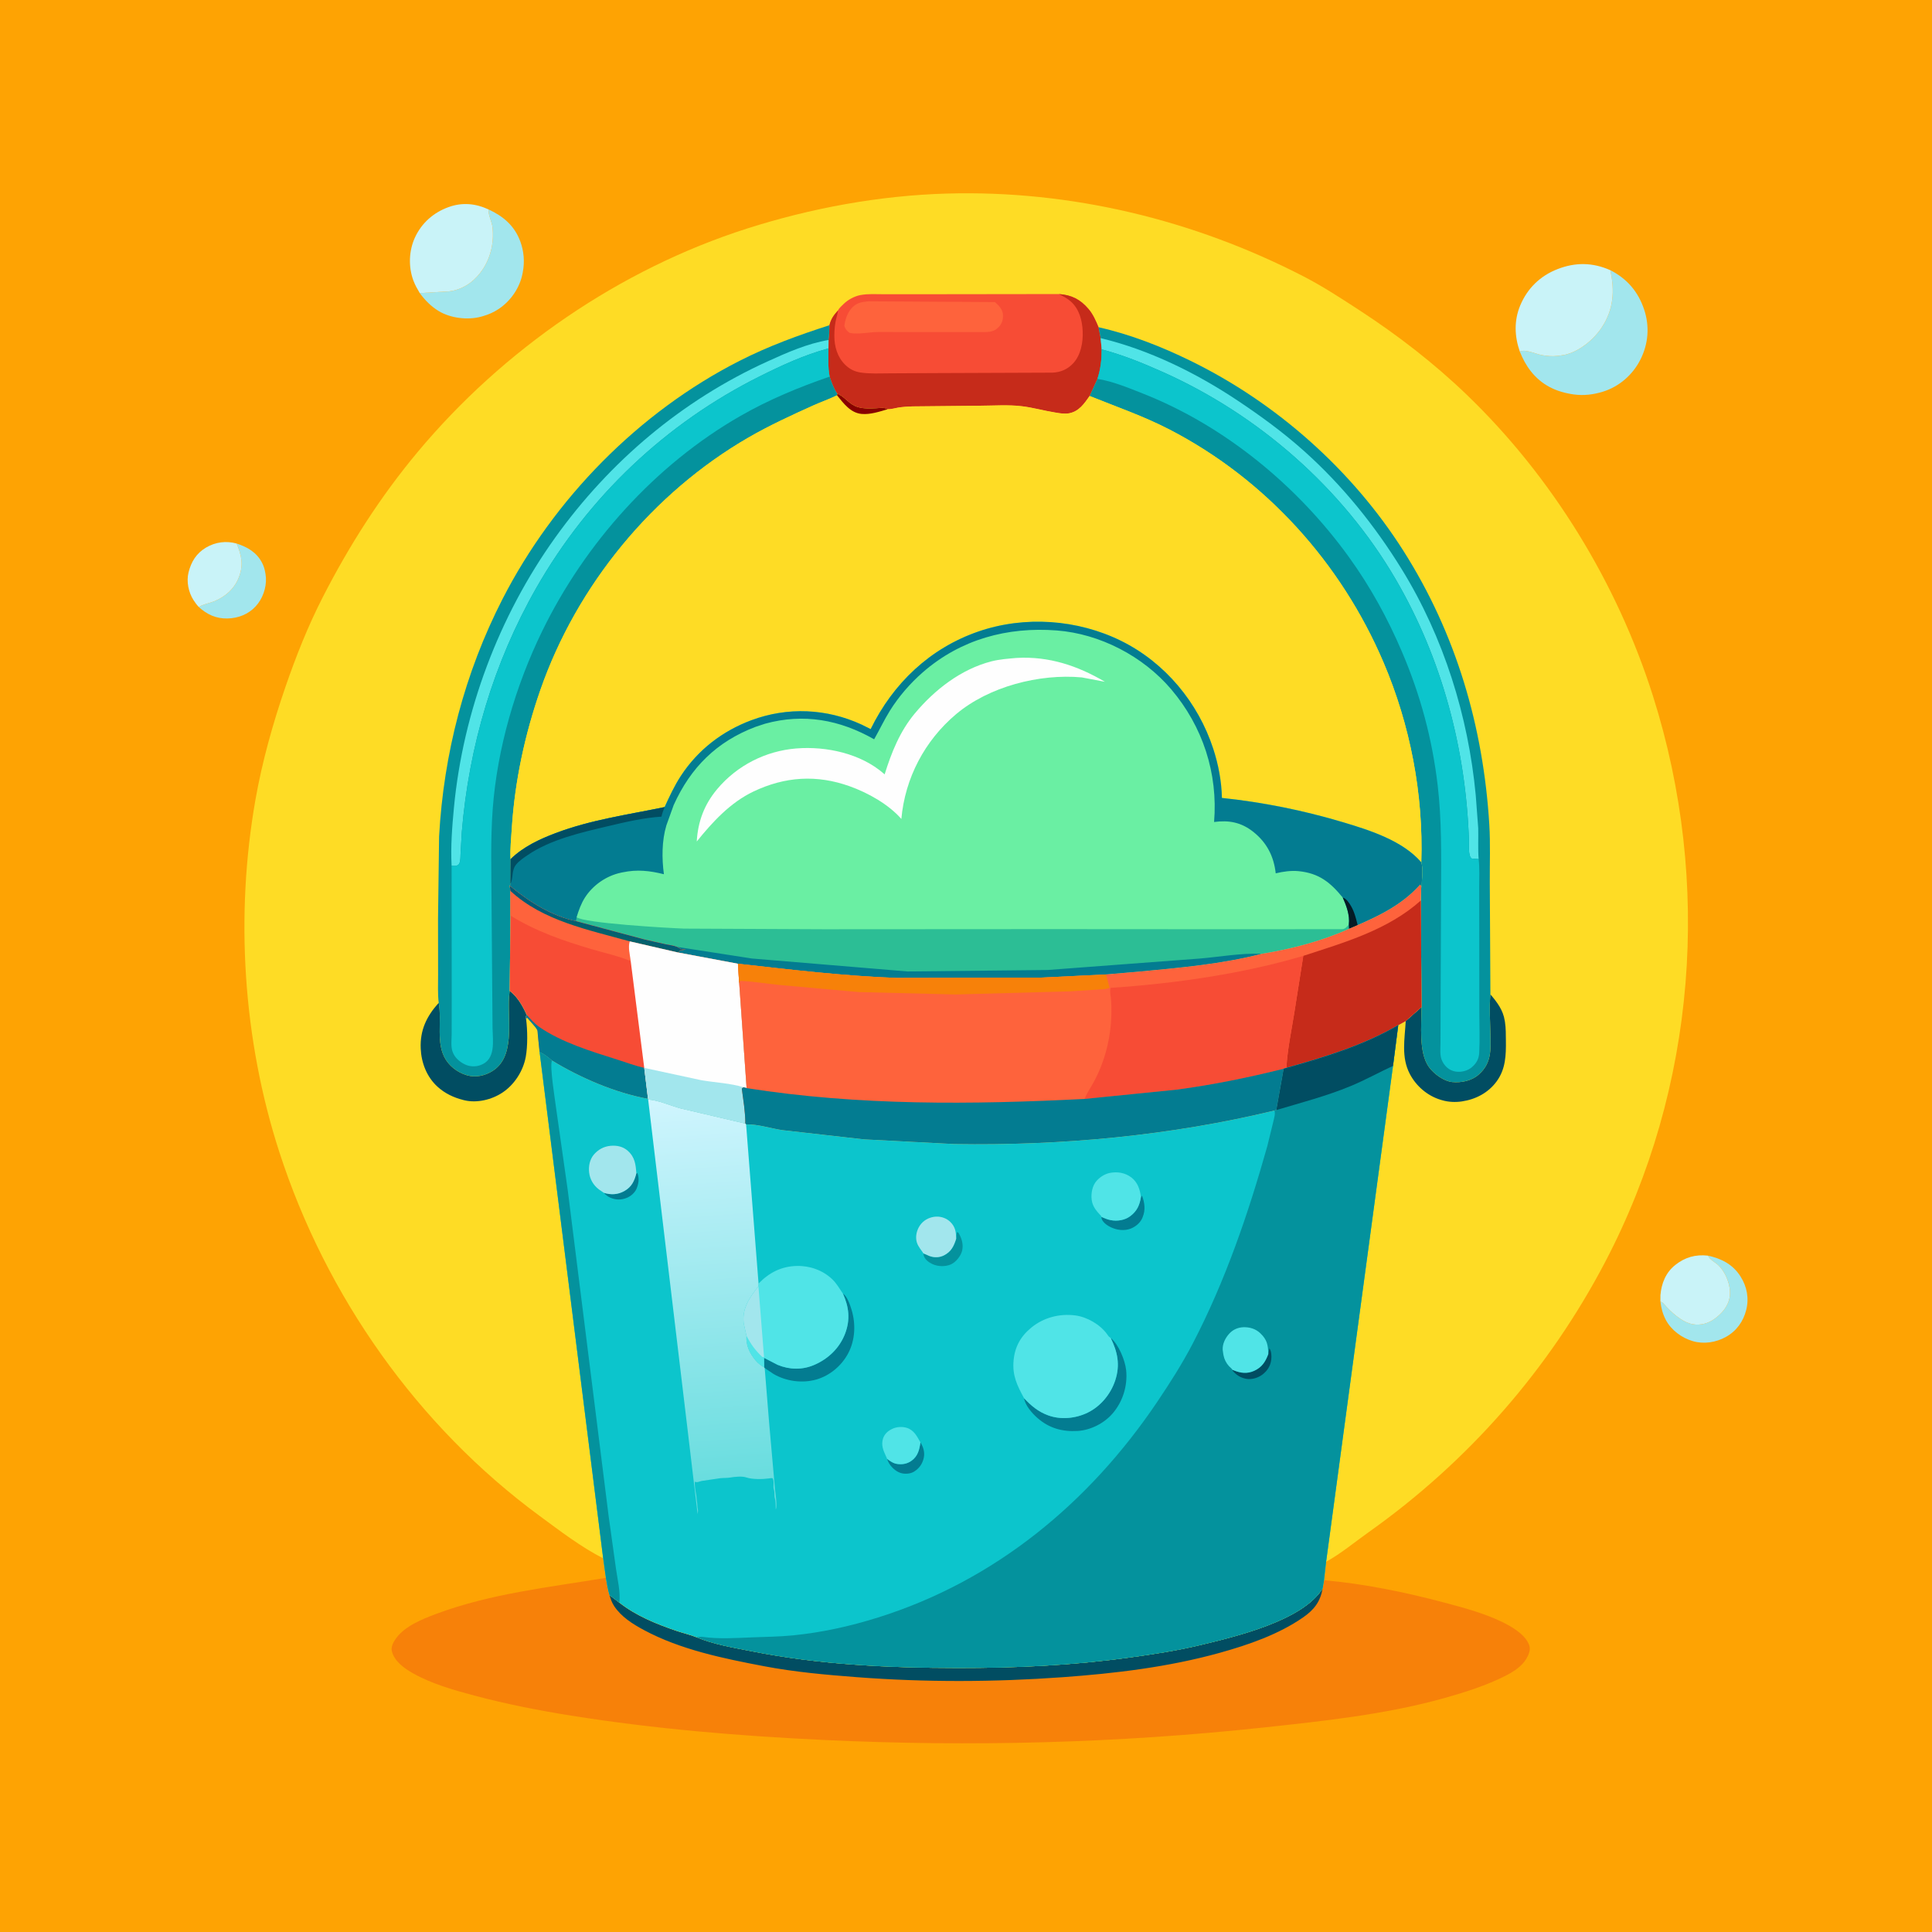 <svg version="1.1" xmlns="http://www.w3.org/2000/svg" style="display: block;" viewBox="0 0 2048 2048" width="1024" height="1024">
<defs>
	<linearGradient id="Gradient1" gradientUnits="userSpaceOnUse" x1="662.99" y1="994.818" x2="664.347" y2="989.687">
		<stop class="stop0" offset="0" stop-opacity="1" stop-color="rgb(5,98,107)"/>
		<stop class="stop1" offset="1" stop-opacity="1" stop-color="rgb(0,92,119)"/>
	</linearGradient>
	<linearGradient id="Gradient2" gradientUnits="userSpaceOnUse" x1="770.265" y1="1602.64" x2="739.229" y2="1161.4">
		<stop class="stop0" offset="0" stop-opacity="1" stop-color="rgb(96,219,220)"/>
		<stop class="stop1" offset="1" stop-opacity="1" stop-color="rgb(208,245,254)"/>
	</linearGradient>
</defs>
<path transform="translate(0,0)" fill="rgb(254,163,3)" d="M -0 -0 L 2048 0 L 2048 2048 L -0 2048 L -0 -0 z"/>
<path transform="translate(0,0)" fill="rgb(162,230,237)" d="M 250.897 576.189 C 262.357 579.934 272.06 585.485 277.818 596.614 C 279.596 600.05 280.522 603.224 281.183 607 L 281.448 608.428 C 283.299 619.032 279.98 631.127 273.561 639.695 C 266.73 648.812 256.765 654.035 245.54 655.306 C 233.309 656.691 222.916 653.529 213.336 645.696 L 210.765 643.458 C 215.453 640.353 221.915 639.514 227.149 637.35 C 238.821 632.525 248.218 624.416 252.999 612.5 C 258.373 599.106 256.19 589.068 250.897 576.189 z"/>
<path transform="translate(0,0)" fill="rgb(162,230,237)" d="M 1810.51 1331.03 C 1824.92 1334.16 1836.92 1340.31 1845.05 1353.14 C 1851.86 1363.89 1854.2 1376.21 1851.07 1388.58 C 1847.97 1400.81 1840.76 1410.93 1829.67 1417.12 C 1819.02 1423.07 1806.21 1425.1 1794.39 1421.65 C 1782.68 1418.24 1771.45 1409.92 1765.76 1399 C 1762.49 1392.71 1760.87 1386.51 1760.1 1379.51 C 1761.56 1380.31 1762.69 1380.9 1763.79 1382.18 C 1771.15 1390.69 1782.94 1401.75 1794.5 1403.74 C 1802.6 1405.14 1810.61 1402.94 1817.25 1398.19 C 1825.33 1392.43 1832.23 1384.52 1833.61 1374.33 C 1835.15 1362.95 1829.29 1348.01 1820.71 1340.5 C 1817.68 1337.84 1813.86 1336.09 1811.55 1332.68 L 1810.51 1331.03 z"/>
<path transform="translate(0,0)" fill="rgb(201,243,248)" d="M 210.765 643.458 C 208.606 641.233 206.728 638.648 205.057 636.036 C 199.802 627.824 197.483 616.379 199.847 606.812 C 202.631 595.552 208.137 586.527 218.312 580.5 C 228.349 574.555 239.737 573.061 250.897 576.189 C 256.19 589.068 258.373 599.106 252.999 612.5 C 248.218 624.416 238.821 632.525 227.149 637.35 C 221.915 639.514 215.453 640.353 210.765 643.458 z"/>
<path transform="translate(0,0)" fill="rgb(201,243,248)" d="M 1760.1 1379.51 L 1760.12 1372.95 C 1761.2 1360.41 1765.76 1348.95 1775.85 1340.93 C 1786.2 1332.71 1797.4 1329.57 1810.51 1331.03 L 1811.55 1332.68 C 1813.86 1336.09 1817.68 1337.84 1820.71 1340.5 C 1829.29 1348.01 1835.15 1362.95 1833.61 1374.33 C 1832.23 1384.52 1825.33 1392.43 1817.25 1398.19 C 1810.61 1402.94 1802.6 1405.14 1794.5 1403.74 C 1782.94 1401.75 1771.15 1390.69 1763.79 1382.18 C 1762.69 1380.9 1761.56 1380.31 1760.1 1379.51 z"/>
<path transform="translate(0,0)" fill="rgb(162,230,237)" d="M 518.043 222.079 C 533.691 229.363 545.388 239.329 551.517 255.875 C 555.365 266.262 556.308 277.619 554.173 288.5 L 553.889 290.047 C 550.991 305.056 541.398 319.002 528.705 327.463 C 523.48 330.946 518.044 333.385 512 335.104 L 510.273 335.611 C 496.024 339.544 477.577 337.387 464.931 329.671 C 456.928 324.788 450.474 318.199 444.95 310.677 L 476 308.854 C 489.424 307.194 500.425 300.203 508.689 289.732 C 519.737 275.734 524.071 258.036 522.032 240.5 C 521.398 235.047 517.069 226.772 518.043 222.079 z"/>
<path transform="translate(0,0)" fill="rgb(201,243,248)" d="M 444.95 310.677 C 442.405 306.387 439.955 302.111 438.208 297.421 C 432.819 282.946 433.37 265.844 439.856 251.781 C 446.985 236.322 459.554 225.291 475.5 219.532 C 490.068 214.27 504.182 215.64 518.043 222.079 C 517.069 226.772 521.398 235.047 522.032 240.5 C 524.071 258.036 519.737 275.734 508.689 289.732 C 500.425 300.203 489.424 307.194 476 308.854 L 444.95 310.677 z"/>
<path transform="translate(0,0)" fill="rgb(162,230,237)" d="M 1707.01 286.413 C 1724.74 295.424 1736.58 309.208 1742.88 328.186 C 1748.77 345.914 1747.37 364.28 1739.03 380.942 C 1730.91 397.174 1716.64 409.726 1699.22 415.173 C 1689.27 418.283 1678.86 419.568 1668.5 418.149 C 1649.77 415.581 1634.3 408.352 1622.48 393.192 C 1617.66 387.009 1614 380.033 1611.1 372.77 C 1616.59 369.7 1628 375.266 1634.5 376.446 C 1640.04 377.452 1645.55 377.93 1651.15 377.26 L 1653 377.015 L 1658.22 376.232 C 1673.93 372.859 1689.5 360.085 1698.17 346.789 C 1710.58 327.758 1711.76 308.146 1707.01 286.413 z"/>
<path transform="translate(0,0)" fill="rgb(201,243,248)" d="M 1611.1 372.77 C 1605.4 356.564 1604.81 339.657 1611.57 323.622 C 1619.17 305.572 1632.67 292.464 1650.89 285.332 C 1669.96 277.869 1688.28 278.104 1707.01 286.413 C 1711.76 308.146 1710.58 327.758 1698.17 346.789 C 1689.5 360.085 1673.93 372.859 1658.22 376.232 L 1653 377.015 L 1651.15 377.26 C 1645.55 377.93 1640.04 377.452 1634.5 376.446 C 1628 375.266 1616.59 369.7 1611.1 372.77 z"/>
<path transform="translate(0,0)" fill="rgb(247,129,9)" d="M 1403.55 1675.11 C 1446.36 1678.87 1489.89 1687.87 1531.38 1698.9 C 1551.59 1704.27 1573.14 1710.05 1592.02 1719.19 C 1602.3 1724.17 1617.85 1733.02 1621.26 1744.77 C 1622.59 1749.36 1620.25 1754.59 1617.91 1758.49 C 1612.83 1766.95 1603.4 1772.66 1594.76 1776.98 C 1574.9 1786.89 1552.92 1793.88 1531.6 1799.88 C 1469.83 1817.29 1403.51 1824.32 1339.84 1831.18 C 1184.82 1847.87 1029.71 1851.78 874.021 1844.47 C 783.936 1840.25 694.36 1832.83 605.25 1818.6 C 570.774 1813.1 536.659 1806.37 502.901 1797.4 C 481.068 1791.59 457.587 1784.93 437.819 1773.77 C 428.582 1768.56 417.845 1760.99 415.313 1750 C 414.246 1745.37 417.39 1740.03 420.013 1736.45 C 429.524 1723.48 448.086 1716.15 462.795 1710.66 C 520.458 1689.16 581.967 1682.65 642.244 1672.56 C 643.219 1678.75 644.221 1684.87 646.066 1690.88 L 656.496 1698.81 C 674.336 1712.79 695.188 1721.29 716.486 1728.57 C 723.701 1731.04 731.409 1732.81 738.464 1735.59 C 756.633 1743.25 778.193 1746.7 797.494 1750.53 C 868.813 1764.7 942.826 1768.05 1015.41 1768.12 C 1076.81 1768.18 1136.48 1765.44 1197.31 1757.06 C 1222.6 1753.57 1247.99 1749.74 1272.82 1743.74 C 1309.64 1734.84 1381.11 1718.05 1402.1 1683.71 L 1403.55 1675.11 z"/>
<path transform="translate(0,0)" fill="rgb(1,77,98)" d="M 738.464 1735.59 C 756.633 1743.25 778.193 1746.7 797.494 1750.53 C 868.813 1764.7 942.826 1768.05 1015.41 1768.12 C 1076.81 1768.18 1136.48 1765.44 1197.31 1757.06 C 1222.6 1753.57 1247.99 1749.74 1272.82 1743.74 C 1309.64 1734.84 1381.11 1718.05 1402.1 1683.71 C 1399.56 1697.93 1393.02 1706.43 1381.35 1714.51 C 1355.28 1732.58 1323.48 1743.56 1293.14 1752.01 C 1238.78 1767.13 1182.41 1773.87 1126.25 1777.92 C 1053.83 1783.14 981.166 1783.38 908.747 1777.9 C 875.914 1775.41 842.18 1772.41 809.823 1766.23 C 766.803 1758.02 721.411 1748.77 682.521 1727.88 C 670.668 1721.51 658.584 1713.93 651.024 1702.5 C 648.633 1698.88 647.311 1694.99 646.066 1690.88 L 656.496 1698.81 C 674.336 1712.79 695.188 1721.29 716.486 1728.57 C 723.701 1731.04 731.409 1732.81 738.464 1735.59 z"/>
<path transform="translate(0,0)" fill="rgb(254,220,37)" d="M 639.392 1651.91 C 615.728 1639.81 593.566 1622.78 572.195 1607.06 C 442.564 1511.73 345.574 1373.98 296.068 1221.1 C 257.545 1102.14 249.101 970.355 270.887 847.182 C 277.996 806.988 289.274 766.839 302.535 728.304 C 313.717 695.811 326.402 663.795 342.067 633.177 C 370.171 578.245 403.099 526.631 442.678 479.21 C 533.326 370.603 656.768 285.493 791.69 242.337 C 859.687 220.587 932.342 207.225 1003.79 205.182 C 1135.09 201.429 1265.86 233.032 1382.35 293.284 C 1402.59 303.752 1422.04 316.499 1441.13 328.935 C 1481.58 355.294 1519.99 384.944 1554.8 418.433 C 1645.43 505.598 1714.29 618.125 1752.23 737.839 C 1814.91 935.62 1798.22 1152.89 1701.84 1337.18 C 1641.99 1451.63 1556.28 1549.38 1451 1624.05 C 1436.12 1634.6 1421.7 1646.71 1405.73 1655.56 L 1403.55 1675.11 L 1402.1 1683.71 C 1381.11 1718.05 1309.64 1734.84 1272.82 1743.74 C 1247.99 1749.74 1222.6 1753.57 1197.31 1757.06 C 1136.48 1765.44 1076.81 1768.18 1015.41 1768.12 C 942.826 1768.05 868.813 1764.7 797.494 1750.53 C 778.193 1746.7 756.633 1743.25 738.464 1735.59 C 731.409 1732.81 723.701 1731.04 716.486 1728.57 C 695.188 1721.29 674.336 1712.79 656.496 1698.81 L 646.066 1690.88 C 644.221 1684.87 643.219 1678.75 642.244 1672.56 L 639.392 1651.91 z"/>
<path transform="translate(0,0)" fill="rgb(1,77,98)" d="M 1579.9 1054.08 C 1587.03 1062.43 1593.4 1070.84 1595.09 1082 L 1595.35 1083.55 C 1596.33 1089.96 1596.24 1096.59 1596.31 1103.07 C 1596.49 1118.74 1596.07 1133.28 1586.42 1146.42 C 1577.52 1158.52 1564.19 1165.42 1549.51 1167.57 C 1542.77 1168.56 1535.46 1168.25 1528.92 1166.33 L 1527.17 1165.83 C 1513.17 1161.62 1501.22 1151.34 1494.47 1138.45 C 1485.16 1120.68 1489.07 1101.4 1490.14 1082.28 L 1506.86 1067.48 C 1506.99 1086.34 1503.47 1116.04 1515.01 1131.5 C 1520.29 1138.59 1530.5 1146.13 1539.5 1147.02 C 1549.03 1147.96 1559.94 1145.69 1567.31 1139.26 C 1581.72 1126.69 1580.18 1112.1 1579.85 1094.79 C 1579.6 1081.86 1578.68 1068.75 1579.74 1055.85 L 1579.9 1054.08 z"/>
<path transform="translate(0,0)" fill="rgb(1,77,98)" d="M 540.301 1050.29 C 548.636 1056.83 554.118 1066.28 558.364 1075.86 C 557.32 1078 556.88 1077.76 557.681 1080.16 C 559.213 1091.81 559.443 1108.8 557.322 1120.35 C 554.581 1135.27 545.289 1149.79 532.591 1158.2 C 521.257 1165.72 505.757 1169.51 492.346 1166.36 L 491 1166.01 C 480.888 1163.48 471.485 1159.01 463.753 1151.94 C 452.407 1141.56 446.651 1126.78 445.983 1111.58 C 445.121 1091.97 452.181 1077.35 465.061 1063.03 C 468.64 1082.22 461.596 1106.38 472.819 1123.71 C 478.341 1132.24 488.386 1138.9 498.42 1140.61 C 507.661 1142.18 517.883 1138.93 525.119 1133.15 C 547.074 1115.6 536.75 1076.47 540.096 1051.73 L 540.301 1050.29 z"/>
<path transform="translate(0,0)" fill="rgb(247,76,53)" d="M 888.395 328.993 C 889.168 326.891 892.476 323.985 894.134 322.345 C 898.793 317.737 905.702 313.976 912.155 312.767 C 920.251 311.249 929.051 311.912 937.287 311.904 L 979.464 311.9 L 1122.59 311.716 C 1136.05 312.741 1145.19 317.351 1153.96 327.663 C 1158.6 333.125 1161.74 340.258 1164.45 346.856 L 1166.73 358.441 L 1167.82 370.328 C 1167.81 381.339 1166.74 391.069 1163.32 401.592 L 1155.02 419.76 C 1149.34 427.803 1143.87 436.011 1133.5 438.047 C 1128.35 439.058 1123.5 438.061 1118.41 437.245 C 1106.64 435.36 1095.35 432.096 1083.48 430.633 C 1068.97 428.843 1053.3 430.005 1038.67 430.075 L 967.339 430.784 C 962.184 430.979 957.047 431.236 951.951 432.093 C 948.815 432.62 944.057 433.98 940.963 433.789 C 936.576 431.519 933.369 432.568 928.673 432.78 C 922.239 433.07 915.634 433.378 909.387 431.533 C 900.292 428.847 896.489 421.595 888.817 417.919 L 887.71 417.509 C 883.794 412.009 881.665 405.544 879.464 399.228 C 877.484 389.618 878.225 379.102 878.199 369.31 L 878.3 360.398 C 879.18 355.498 878.989 349.759 879.25 344.75 C 880.893 338.021 883.882 334.037 888.395 328.993 z"/>
<path transform="translate(0,0)" fill="rgb(254,99,60)" d="M 920.586 319.396 L 1054.71 320.218 C 1058.46 323.508 1062.76 327.9 1063.15 333.115 C 1063.54 338.347 1062.4 342.916 1058.63 346.727 C 1052.41 353.04 1046.37 351.822 1038.25 351.992 L 930.79 351.948 C 921.493 352 909.291 354.807 900.5 352.842 C 897.665 350.45 896.145 349.101 895.066 345.5 C 895.791 339.163 897.968 332.521 902.058 327.5 C 907.317 321.044 912.845 320.143 920.586 319.396 z"/>
<path transform="translate(0,0)" fill="rgb(198,43,26)" d="M 1122.59 311.716 C 1136.05 312.741 1145.19 317.351 1153.96 327.663 C 1158.6 333.125 1161.74 340.258 1164.45 346.856 L 1166.73 358.441 L 1167.82 370.328 C 1167.81 381.339 1166.74 391.069 1163.32 401.592 L 1155.02 419.76 C 1149.34 427.803 1143.87 436.011 1133.5 438.047 C 1128.35 439.058 1123.5 438.061 1118.41 437.245 C 1106.64 435.36 1095.35 432.096 1083.48 430.633 C 1068.97 428.843 1053.3 430.005 1038.67 430.075 L 967.339 430.784 C 962.184 430.979 957.047 431.236 951.951 432.093 C 948.815 432.62 944.057 433.98 940.963 433.789 C 936.576 431.519 933.369 432.568 928.673 432.78 C 922.239 433.07 915.634 433.378 909.387 431.533 C 900.292 428.847 896.489 421.595 888.817 417.919 L 887.71 417.509 C 883.794 412.009 881.665 405.544 879.464 399.228 C 877.484 389.618 878.225 379.102 878.199 369.31 L 878.3 360.398 C 879.18 355.498 878.989 349.759 879.25 344.75 C 880.893 338.021 883.882 334.037 888.395 328.993 C 888.066 331.603 887.36 334.211 886.692 336.753 C 885.076 342.902 884.422 349.59 884.434 355.947 C 884.456 367.463 887.627 378.549 896.005 386.748 C 900.655 391.299 905.811 393.883 912.256 394.875 C 922.231 396.409 933.201 395.771 943.295 395.737 L 991.112 395.493 L 1115.5 395.013 C 1124.26 394.724 1131.87 391.441 1137.79 384.943 C 1145.75 376.195 1148.15 362.957 1147.71 351.472 C 1147.25 339.572 1144.07 327.504 1134.85 319.348 C 1131.29 316.207 1126.72 314 1122.59 311.716 z"/>
<path transform="translate(0,0)" fill="rgb(4,146,157)" d="M 1164.45 346.856 C 1198.22 354.447 1231.04 367.314 1262.1 382.506 C 1353.21 427.079 1433.19 498.149 1487.63 583.811 C 1543.52 671.768 1572.36 770.161 1578.72 873.848 C 1579.97 894.266 1579.13 915.254 1579.24 935.749 L 1579.9 1054.08 L 1579.74 1055.85 C 1578.68 1068.75 1579.6 1081.86 1579.85 1094.79 C 1580.18 1112.1 1581.72 1126.69 1567.31 1139.26 C 1559.94 1145.69 1549.03 1147.96 1539.5 1147.02 C 1530.5 1146.13 1520.29 1138.59 1515.01 1131.5 C 1503.47 1116.04 1506.99 1086.34 1506.86 1067.48 L 1506.12 954.581 L 1506.58 939.774 L 1506.99 939.63 C 1507.16 932.42 1508.77 920.818 1506.63 914.082 C 1509 841.713 1494.89 768.486 1466.51 701.992 C 1421.55 596.649 1341.68 508.099 1239.81 455.371 C 1212.34 441.154 1183.61 431.274 1155.02 419.76 L 1163.32 401.592 C 1166.74 391.069 1167.81 381.339 1167.82 370.328 L 1166.73 358.441 L 1164.45 346.856 z"/>
<path transform="translate(0,0)" fill="rgb(80,228,231)" d="M 1166.73 358.441 C 1218 370.718 1267.96 395.339 1311.68 424.458 C 1336.5 440.995 1360.25 458.331 1382.51 478.246 C 1423.11 514.558 1457.45 557.219 1485.98 603.531 C 1530.3 675.466 1556.46 759.014 1564.34 842.924 L 1566.97 877.836 C 1567.24 888.655 1566.57 899.889 1567.41 910.638 L 1560 910.045 C 1556.13 907.093 1557.32 895.785 1557.16 890.81 C 1553.91 793.778 1528.4 697.844 1479.34 613.815 C 1423.04 517.369 1334.04 439.586 1232.28 394.201 C 1211.22 384.808 1190.17 376.264 1167.82 370.328 L 1166.73 358.441 z"/>
<path transform="translate(0,0)" fill="rgb(12,197,204)" d="M 1167.82 370.328 C 1190.17 376.264 1211.22 384.808 1232.28 394.201 C 1334.04 439.586 1423.04 517.369 1479.34 613.815 C 1528.4 697.844 1553.91 793.778 1557.16 890.81 C 1557.32 895.785 1556.13 907.093 1560 910.045 L 1567.41 910.638 C 1568.59 920.399 1567.97 930.831 1568 940.674 L 1568.1 995.534 L 1568.15 1073.21 C 1568.17 1087.37 1568.8 1101.87 1568.04 1116 C 1567.7 1122.45 1565.01 1127.25 1560.11 1131.39 C 1555.63 1135.18 1549.04 1136.76 1543.25 1135.95 C 1536.03 1134.94 1530.49 1129.59 1528.04 1122.92 C 1526.19 1117.86 1526.98 1110.87 1526.98 1105.53 L 1527.09 1069.63 L 1527.61 942.42 C 1527.73 905.949 1528.29 869.281 1524.06 833 C 1518.28 783.344 1505.77 736.939 1486.16 691 C 1470.95 655.367 1452.62 621.986 1429.94 590.539 C 1375.61 515.206 1298.38 451.447 1211.62 417.223 C 1196.17 411.13 1179.75 404.259 1163.32 401.592 C 1166.74 391.069 1167.81 381.339 1167.82 370.328 z"/>
<path transform="translate(0,0)" fill="rgb(4,146,157)" d="M 879.25 344.75 C 878.989 349.759 879.18 355.498 878.3 360.398 L 878.199 369.31 C 878.225 379.102 877.484 389.618 879.464 399.228 C 881.665 405.544 883.794 412.009 887.71 417.509 L 887.266 419.037 L 886.345 419.494 C 878.442 423.35 870.086 426.199 862.066 429.812 C 838.96 440.219 815.434 451.05 793.503 463.735 C 691.734 522.598 611.557 620.319 572.891 731.168 C 556.427 778.366 545.754 827.839 542.551 877.763 C 541.848 888.707 540.663 899.816 541.194 910.774 L 541.006 937.183 L 540.321 938.957 L 541.12 944.432 L 541.145 970.548 L 540.301 1050.29 L 540.096 1051.73 C 536.75 1076.47 547.074 1115.6 525.119 1133.15 C 517.883 1138.93 507.661 1142.18 498.42 1140.61 C 488.386 1138.9 478.341 1132.24 472.819 1123.71 C 461.596 1106.38 468.64 1082.22 465.061 1063.03 C 463.851 1053.4 464.471 1042.95 464.402 1033.22 L 464.334 973.605 L 465.452 886.578 C 470.319 798.877 492.539 713.395 532.621 635.132 C 587.151 528.656 677.015 436.915 783.802 382.577 C 814.719 366.844 846.344 355.334 879.25 344.75 z"/>
<path transform="translate(0,0)" fill="rgb(80,228,231)" d="M 478.717 917.701 C 477.645 897.287 479.255 876.574 481.179 856.255 C 490.84 754.249 528.862 653.227 588.489 569.938 C 646.297 489.188 722.969 424.354 813.405 383.224 C 834.13 373.798 855.73 364.206 878.3 360.398 L 878.199 369.31 C 852.332 376.349 829.264 387.016 805.362 398.945 C 705.686 448.689 623.627 526.53 568.415 623.349 C 523.127 702.766 497.093 790.982 489.534 881.969 L 488.233 904.489 C 488.056 907.845 488.315 912.308 486.863 915.37 C 486.244 916.674 484.848 917.387 483.5 917.76 C 482.192 918.122 480.09 917.795 478.717 917.701 z"/>
<path transform="translate(0,0)" fill="rgb(12,197,204)" d="M 478.717 917.701 C 480.09 917.795 482.192 918.122 483.5 917.76 C 484.848 917.387 486.244 916.674 486.863 915.37 C 488.315 912.308 488.056 907.845 488.233 904.489 L 489.534 881.969 C 497.093 790.982 523.127 702.766 568.415 623.349 C 623.627 526.53 705.686 448.689 805.362 398.945 C 829.264 387.016 852.332 376.349 878.199 369.31 C 878.225 379.102 877.484 389.618 879.464 399.228 C 846.726 410.497 815.1 423.605 785 440.842 C 694.569 492.625 620.077 575.878 574.643 669.215 C 546.473 727.085 527.107 793.166 522.298 857.517 C 519.844 890.349 520.963 924.163 521.058 957.074 L 522.113 1089.54 C 522.35 1103.62 525.957 1123.35 509 1129.19 C 503.632 1131.04 497.723 1130.71 492.622 1128.22 C 487.019 1125.48 481.886 1121 479.819 1115 L 479.478 1114.04 C 477.854 1108.99 478.758 1101.48 478.778 1096.14 L 478.843 1058.76 L 478.717 917.701 z"/>
<path transform="translate(0,0)" fill="rgb(254,220,37)" d="M 887.71 417.509 L 888.817 417.919 C 896.489 421.595 900.292 428.847 909.387 431.533 C 915.634 433.378 922.239 433.07 928.673 432.78 C 933.369 432.568 936.576 431.519 940.963 433.789 C 944.057 433.98 948.815 432.62 951.951 432.093 C 957.047 431.236 962.184 430.979 967.339 430.784 L 1038.67 430.075 C 1053.3 430.005 1068.97 428.843 1083.48 430.633 C 1095.35 432.096 1106.64 435.36 1118.41 437.245 C 1123.5 438.061 1128.35 439.058 1133.5 438.047 C 1143.87 436.011 1149.34 427.803 1155.02 419.76 C 1183.61 431.274 1212.34 441.154 1239.81 455.371 C 1341.68 508.099 1421.55 596.649 1466.51 701.992 C 1494.89 768.486 1509 841.713 1506.63 914.082 C 1486.87 891.069 1451.9 880.03 1423.78 871.62 C 1381.87 859.083 1338.77 850.406 1295.28 845.825 C 1294.87 827.974 1291.61 810.612 1286.07 793.658 C 1270.1 744.75 1235.08 702.499 1188.76 679.5 C 1142.38 656.475 1086.12 652.501 1037.09 669.425 C 985.703 687.165 946.682 724.354 922.943 772.87 L 913.432 768.128 C 876.461 751.028 834.905 749.167 796.585 763.417 C 765.842 774.849 739.926 794.775 721.883 822.243 C 714.947 832.803 709.731 844.084 704.5 855.539 C 665.453 863.65 626.604 868.934 588.997 883.126 C 571.681 889.661 554.571 897.666 541.194 910.774 C 540.663 899.816 541.848 888.707 542.551 877.763 C 545.754 827.839 556.427 778.366 572.891 731.168 C 611.557 620.319 691.734 522.598 793.503 463.735 C 815.434 451.05 838.96 440.219 862.066 429.812 C 870.086 426.199 878.442 423.35 886.345 419.494 L 887.266 419.037 L 887.71 417.509 z"/>
<path transform="translate(0,0)" fill="rgb(136,0,1)" d="M 887.71 417.509 L 888.817 417.919 C 896.489 421.595 900.292 428.847 909.387 431.533 C 915.634 433.378 922.239 433.07 928.673 432.78 C 933.369 432.568 936.576 431.519 940.963 433.789 C 932.342 436.341 922.576 439.589 913.486 438.798 C 901.566 437.761 894.199 427.56 887.266 419.037 L 887.71 417.509 z"/>
<path transform="translate(0,0)" fill="rgb(106,239,163)" d="M 704.5 855.539 C 709.731 844.084 714.947 832.803 721.883 822.243 C 739.926 794.775 765.842 774.849 796.585 763.417 C 834.905 749.167 876.461 751.028 913.432 768.128 L 922.943 772.87 C 946.682 724.354 985.703 687.165 1037.09 669.425 C 1086.12 652.501 1142.38 656.475 1188.76 679.5 C 1235.08 702.499 1270.1 744.75 1286.07 793.658 C 1291.61 810.612 1294.87 827.974 1295.28 845.825 C 1338.77 850.406 1381.87 859.083 1423.78 871.62 C 1451.9 880.03 1486.87 891.069 1506.63 914.082 C 1508.77 920.818 1507.16 932.42 1506.99 939.63 L 1506.58 939.774 L 1506.12 954.581 L 1506.86 1067.48 L 1490.14 1082.28 L 1482.22 1086.68 C 1445.49 1108.16 1404.39 1120.55 1363.65 1132.03 L 1360.77 1132.9 L 1352.97 1176.7 L 1350.99 1177.21 C 1240.75 1203.87 1124.8 1214.64 1011.5 1212.74 L 915.887 1207.77 L 829.216 1197.98 C 817.298 1196.22 802.784 1191.43 790.894 1191.96 L 790.043 1191.01 L 722 1175.12 C 711.137 1172.24 698.055 1166.26 687.054 1165.51 L 686.91 1164.78 C 652.151 1158.44 615.239 1142.51 585.129 1124.18 C 581.17 1120.85 576.715 1117.29 572.005 1115.13 L 570.145 1097.05 C 570.021 1095.96 570.023 1092.76 569.549 1091.87 C 567.333 1087.71 561.726 1082.54 558.678 1078.58 L 557.681 1080.16 C 556.88 1077.76 557.32 1078 558.364 1075.86 C 554.118 1066.28 548.636 1056.83 540.301 1050.29 L 541.145 970.548 L 541.12 944.432 L 540.321 938.957 L 541.006 937.183 L 541.194 910.774 C 554.571 897.666 571.681 889.661 588.997 883.126 C 626.604 868.934 665.453 863.65 704.5 855.539 z"/>
<path transform="translate(0,0)" fill="rgb(254,254,254)" d="M 1077.74 697.425 C 1111.82 695.513 1142.24 705.621 1171.29 722.729 L 1146.71 718.072 C 1101.76 713.974 1048.24 727.768 1013.46 757.078 C 980.188 785.113 959.324 824.875 955.476 868.125 C 941.836 852.548 920.17 840.447 900.781 833.5 C 865.79 820.964 832.236 823.127 798.71 839.032 C 774.171 850.762 755.374 871.205 738.587 892.032 C 739.787 870.896 746.572 852.789 760.214 836.522 C 781.328 811.346 811.699 795.945 844.359 793.369 C 876.008 790.872 912.37 798.75 936.773 820.011 L 937.75 820.877 C 945.021 797.559 953.914 775.242 969.76 756.263 C 990.739 731.135 1018.73 709.38 1050.87 701.082 C 1059.55 698.842 1068.83 698.202 1077.74 697.425 z"/>
<path transform="translate(0,0)" fill="rgb(44,190,149)" d="M 610.738 976.527 L 611.244 972.191 C 618.246 978.623 709.243 983.822 725.126 984.356 L 873.528 985.043 L 1113.46 984.9 L 1319.02 985.03 L 1422.94 984.931 C 1425.5 984.822 1426.93 983.274 1428.6 981.453 L 1429.82 980.114 L 1430.05 984.562 C 1401.67 997.519 1368.33 1006.14 1337.51 1011.09 C 1295.09 1021.92 1251.92 1025.77 1208.48 1029.87 L 1172.47 1032.95 L 1102.89 1036.34 L 950.5 1036.66 C 894.203 1034.55 838.186 1027.89 782.249 1021.58 L 718.939 1009.72 L 721.005 1007.25 C 723.073 1007.13 724.978 1006.96 727 1006.5 C 723.444 1006.55 721.499 1006.23 718.48 1004.26 L 717.719 1003.74 C 714.057 1002.25 709.873 1001.85 706 1001.05 L 684 996.104 L 610.738 976.527 z"/>
<path transform="translate(0,0)" fill="rgb(3,124,145)" d="M 717.719 1003.74 L 797 1016.05 L 962.067 1029.78 L 1110.7 1028.21 L 1271.48 1016.12 C 1293.19 1014.33 1315.76 1010.09 1337.51 1011.09 C 1295.09 1021.92 1251.92 1025.77 1208.48 1029.87 L 1172.47 1032.95 L 1102.89 1036.34 L 950.5 1036.66 C 894.203 1034.55 838.186 1027.89 782.249 1021.58 L 718.939 1009.72 L 721.005 1007.25 C 723.073 1007.13 724.978 1006.96 727 1006.5 C 723.444 1006.55 721.499 1006.23 718.48 1004.26 L 717.719 1003.74 z"/>
<path transform="translate(0,0)" fill="rgb(3,124,145)" d="M 704.5 855.539 C 709.731 844.084 714.947 832.803 721.883 822.243 C 739.926 794.775 765.842 774.849 796.585 763.417 C 834.905 749.167 876.461 751.028 913.432 768.128 L 922.943 772.87 C 946.682 724.354 985.703 687.165 1037.09 669.425 C 1086.12 652.501 1142.38 656.475 1188.76 679.5 C 1235.08 702.499 1270.1 744.75 1286.07 793.658 C 1291.61 810.612 1294.87 827.974 1295.28 845.825 C 1338.77 850.406 1381.87 859.083 1423.78 871.62 C 1451.9 880.03 1486.87 891.069 1506.63 914.082 C 1508.77 920.818 1507.16 932.42 1506.99 939.63 L 1506.58 939.774 L 1505.46 937.704 L 1504.37 938.917 C 1486.28 958.705 1463.41 970.169 1439.17 980.683 L 1430.05 984.562 L 1429.82 980.114 C 1431.03 970.284 1427.32 960.178 1423.32 951.411 C 1410.26 935.381 1398.16 925.607 1376.62 923.47 C 1368.55 922.669 1360.17 923.885 1352.32 925.759 C 1350.32 907.649 1342.78 893.049 1328.43 881.704 C 1315.7 871.643 1302.68 869.252 1286.98 871.341 C 1291.21 819.853 1275.04 770.168 1241.59 730.767 C 1211.78 695.661 1166.08 671.82 1120.17 668.313 C 1067.79 664.31 1018.44 677.661 978.329 712.569 C 964.866 724.285 952.747 738.299 943.289 753.443 C 937.149 763.275 932.367 773.66 926.616 783.674 C 890.198 762.967 851.92 755.9 810.945 767.18 L 800.633 770.592 C 759.699 786.206 732.153 813.469 714.121 853.433 L 706.376 874.982 C 701.51 891.154 701.512 910.111 703.771 926.721 C 688.691 922.97 675.366 921.455 660 924.724 L 658.341 925.06 C 642.932 928.291 628.505 938.194 620.037 951.5 C 616 957.843 613.432 965.038 611.244 972.191 L 610.738 976.527 C 584.794 971.288 560.323 955.545 540.321 938.957 L 541.006 937.183 L 541.194 910.774 C 554.571 897.666 571.681 889.661 588.997 883.126 C 626.604 868.934 665.453 863.65 704.5 855.539 z"/>
<path transform="translate(0,0)" fill="rgb(4,27,37)" d="M 1423.32 951.411 C 1427.18 952.452 1430.29 957.286 1432.23 960.624 C 1435.76 966.729 1437.52 973.875 1439.17 980.683 L 1430.05 984.562 L 1429.82 980.114 C 1431.03 970.284 1427.32 960.178 1423.32 951.411 z"/>
<path transform="translate(0,0)" fill="rgb(1,77,98)" d="M 704.5 855.539 C 703.248 858.88 701.904 862.157 701.193 865.665 C 682.023 866.922 662.618 871.481 643.941 875.901 C 615.79 882.563 583.679 889.874 559.492 906.318 C 555.274 909.185 550.501 912.37 547.221 916.288 C 541.925 922.617 544.491 930.349 541.006 937.183 L 541.194 910.774 C 554.571 897.666 571.681 889.661 588.997 883.126 C 626.604 868.934 665.453 863.65 704.5 855.539 z"/>
<path transform="translate(0,0)" fill="rgb(247,76,53)" d="M 540.321 938.957 C 560.323 955.545 584.794 971.288 610.738 976.527 L 684 996.104 L 706 1001.05 C 709.873 1001.85 714.057 1002.25 717.719 1003.74 L 718.48 1004.26 C 721.499 1006.23 723.444 1006.55 727 1006.5 C 724.978 1006.96 723.073 1007.13 721.005 1007.25 L 718.939 1009.72 L 782.249 1021.58 L 783.48 1041.72 L 783.569 1041.78 L 791.433 1153.44 L 788.02 1152.51 L 786.324 1154 C 787.879 1165.87 790.146 1179.05 790.043 1191.01 L 722 1175.12 C 711.137 1172.24 698.055 1166.26 687.054 1165.51 L 686.91 1164.78 C 652.151 1158.44 615.239 1142.51 585.129 1124.18 C 581.17 1120.85 576.715 1117.29 572.005 1115.13 L 570.145 1097.05 C 570.021 1095.96 570.023 1092.76 569.549 1091.87 C 567.333 1087.71 561.726 1082.54 558.678 1078.58 L 557.681 1080.16 C 556.88 1077.76 557.32 1078 558.364 1075.86 C 554.118 1066.28 548.636 1056.83 540.301 1050.29 L 541.145 970.548 L 541.12 944.432 L 540.321 938.957 z"/>
<path transform="translate(0,0)" fill="rgb(254,99,60)" d="M 540.321 938.957 C 560.323 955.545 584.794 971.288 610.738 976.527 L 684 996.104 L 706 1001.05 C 709.873 1001.85 714.057 1002.25 717.719 1003.74 L 718.48 1004.26 C 721.499 1006.23 723.444 1006.55 727 1006.5 C 724.978 1006.96 723.073 1007.13 721.005 1007.25 L 718.939 1009.72 L 667.536 997.881 C 665.526 1004.36 667.799 1012.13 668.571 1018.79 C 655.604 1013.42 641.268 1010.31 627.815 1006.35 C 597.268 997.348 568.347 987.418 541.145 970.548 L 541.12 944.432 L 540.321 938.957 z"/>
<path transform="translate(0,0)" fill="url(#Gradient1)" d="M 540.321 938.957 C 560.323 955.545 584.794 971.288 610.738 976.527 L 684 996.104 L 706 1001.05 C 709.873 1001.85 714.057 1002.25 717.719 1003.74 L 718.48 1004.26 C 721.499 1006.23 723.444 1006.55 727 1006.5 C 724.978 1006.96 723.073 1007.13 721.005 1007.25 L 718.939 1009.72 L 667.536 997.881 C 623.904 985.665 575.484 976.259 541.12 944.432 L 540.321 938.957 z"/>
<path transform="translate(0,0)" fill="rgb(3,124,145)" d="M 557.681 1080.16 C 556.88 1077.76 557.32 1078 558.364 1075.86 C 562.458 1080.2 566.725 1085.22 571.638 1088.62 C 595.258 1104.99 626.707 1114.49 654 1123.13 C 663.539 1126.15 673.172 1129.78 682.926 1132.01 L 686.91 1164.78 C 652.151 1158.44 615.239 1142.51 585.129 1124.18 C 581.17 1120.85 576.715 1117.29 572.005 1115.13 L 570.145 1097.05 C 570.021 1095.96 570.023 1092.76 569.549 1091.87 C 567.333 1087.71 561.726 1082.54 558.678 1078.58 L 557.681 1080.16 z"/>
<path transform="translate(0,0)" fill="rgb(254,254,254)" d="M 667.536 997.881 L 718.939 1009.72 L 782.249 1021.58 L 783.48 1041.72 L 783.569 1041.78 L 791.433 1153.44 L 788.02 1152.51 L 786.324 1154 C 787.879 1165.87 790.146 1179.05 790.043 1191.01 L 722 1175.12 C 711.137 1172.24 698.055 1166.26 687.054 1165.51 L 686.91 1164.78 L 682.926 1132.01 L 668.571 1018.79 C 667.799 1012.13 665.526 1004.36 667.536 997.881 z"/>
<path transform="translate(0,0)" fill="rgb(162,230,237)" d="M 682.926 1132.01 L 743.438 1145.07 C 757.788 1147.57 774.241 1148.19 788.02 1152.51 L 786.324 1154 C 787.879 1165.87 790.146 1179.05 790.043 1191.01 L 722 1175.12 C 711.137 1172.24 698.055 1166.26 687.054 1165.51 L 686.91 1164.78 L 682.926 1132.01 z"/>
<path transform="translate(0,0)" fill="rgb(254,99,60)" d="M 1439.17 980.683 C 1463.41 970.169 1486.28 958.705 1504.37 938.917 L 1505.46 937.704 L 1506.58 939.774 L 1506.12 954.581 L 1506.86 1067.48 L 1490.14 1082.28 L 1482.22 1086.68 C 1445.49 1108.16 1404.39 1120.55 1363.65 1132.03 L 1360.77 1132.9 L 1352.97 1176.7 L 1350.99 1177.21 C 1240.75 1203.87 1124.8 1214.64 1011.5 1212.74 L 915.887 1207.77 L 829.216 1197.98 C 817.298 1196.22 802.784 1191.43 790.894 1191.96 L 790.043 1191.01 C 790.146 1179.05 787.879 1165.87 786.324 1154 L 788.02 1152.51 L 791.433 1153.44 L 783.569 1041.78 L 783.48 1041.72 L 782.249 1021.58 C 838.186 1027.89 894.203 1034.55 950.5 1036.66 L 1102.89 1036.34 L 1172.47 1032.95 L 1208.48 1029.87 C 1251.92 1025.77 1295.09 1021.92 1337.51 1011.09 C 1368.33 1006.14 1401.67 997.519 1430.05 984.562 L 1439.17 980.683 z"/>
<path transform="translate(0,0)" fill="rgb(247,129,9)" d="M 782.249 1021.58 C 838.186 1027.89 894.203 1034.55 950.5 1036.66 L 1102.89 1036.34 L 1172.47 1032.95 L 1176.18 1047.08 C 1173.2 1048.65 1168.59 1048.59 1165.23 1048.9 L 1133.9 1050.89 L 1012.85 1054.18 L 910.487 1051.64 L 825 1043.97 C 811.696 1042.6 798.341 1040.42 785 1039.71 L 783.569 1041.78 L 783.48 1041.72 L 782.249 1021.58 z"/>
<path transform="translate(0,0)" fill="rgb(198,43,26)" d="M 1381.55 1013.26 C 1425.23 999.01 1471.08 985.881 1506.12 954.581 L 1506.86 1067.48 L 1490.14 1082.28 L 1482.22 1086.68 C 1445.49 1108.16 1404.39 1120.55 1363.65 1132.03 C 1364.68 1112.64 1368.95 1092.9 1372.01 1073.72 L 1381.55 1013.26 z"/>
<path transform="translate(0,0)" fill="rgb(247,76,53)" d="M 1177.27 1047.2 C 1245.31 1042.54 1316.04 1032.62 1381.55 1013.26 L 1372.01 1073.72 C 1368.95 1092.9 1364.68 1112.64 1363.65 1132.03 L 1360.77 1132.9 C 1323.57 1142.22 1286.02 1149.84 1248 1155 L 1149.68 1164.91 C 1152.46 1157.97 1157.26 1151.28 1160.73 1144.58 C 1170.36 1126.01 1176.02 1105.33 1177.64 1084.47 C 1178.24 1076.77 1178.27 1068.72 1177.87 1061 C 1177.66 1057.15 1176.38 1052.16 1177.03 1048.44 L 1177.27 1047.2 z"/>
<path transform="translate(0,0)" fill="rgb(3,124,145)" d="M 1149.68 1164.91 L 1248 1155 C 1286.02 1149.84 1323.57 1142.22 1360.77 1132.9 L 1352.97 1176.7 L 1350.99 1177.21 C 1240.75 1203.87 1124.8 1214.64 1011.5 1212.74 L 915.887 1207.77 L 829.216 1197.98 C 817.298 1196.22 802.784 1191.43 790.894 1191.96 L 790.043 1191.01 C 790.146 1179.05 787.879 1165.87 786.324 1154 L 788.02 1152.51 L 791.433 1153.44 C 910.025 1172.14 1030.19 1170.99 1149.68 1164.91 z"/>
<path transform="translate(0,0)" fill="rgb(12,197,204)" d="M 1363.65 1132.03 C 1404.39 1120.55 1445.49 1108.16 1482.22 1086.68 L 1476.65 1129.9 L 1405.73 1655.56 L 1403.55 1675.11 L 1402.1 1683.71 C 1381.11 1718.05 1309.64 1734.84 1272.82 1743.74 C 1247.99 1749.74 1222.6 1753.57 1197.31 1757.06 C 1136.48 1765.44 1076.81 1768.18 1015.41 1768.12 C 942.826 1768.05 868.813 1764.7 797.494 1750.53 C 778.193 1746.7 756.633 1743.25 738.464 1735.59 C 731.409 1732.81 723.701 1731.04 716.486 1728.57 C 695.188 1721.29 674.336 1712.79 656.496 1698.81 L 646.066 1690.88 C 644.221 1684.87 643.219 1678.75 642.244 1672.56 L 639.392 1651.91 L 572.005 1115.13 C 576.715 1117.29 581.17 1120.85 585.129 1124.18 C 615.239 1142.51 652.151 1158.44 686.91 1164.78 L 687.054 1165.51 C 698.055 1166.26 711.137 1172.24 722 1175.12 L 790.043 1191.01 L 790.894 1191.96 C 802.784 1191.43 817.298 1196.22 829.216 1197.98 L 915.887 1207.77 L 1011.5 1212.74 C 1124.8 1214.64 1240.75 1203.87 1350.99 1177.21 L 1352.97 1176.7 L 1360.77 1132.9 L 1363.65 1132.03 z"/>
<path transform="translate(0,0)" fill="rgb(3,124,145)" d="M 674.549 1243.8 L 675.687 1243.5 C 677.82 1249.08 677.027 1254.79 674.693 1260.19 C 672.859 1264.43 668.764 1268 664.5 1269.75 C 658.431 1272.23 652.507 1272.1 646.611 1269.43 C 644.082 1268.28 641.968 1266.5 640.118 1264.45 C 647.646 1266.77 654.887 1266.46 661.826 1262.56 C 669.527 1258.24 672.461 1252.03 674.549 1243.8 z"/>
<path transform="translate(0,0)" fill="rgb(3,124,145)" d="M 975.69 1528.98 C 978.8 1533.9 980.53 1539.68 979.208 1545.51 C 977.772 1551.84 974.334 1556.72 968.71 1560.12 C 964.818 1562.47 958.882 1562.74 954.614 1561.38 C 949.229 1559.67 943.936 1554.53 941.584 1549.51 L 940.714 1547.48 L 940.21 1546.37 C 943.493 1548.79 946.858 1551.23 951 1551.84 C 956.558 1552.65 961.789 1551.7 966.351 1548.37 C 973.036 1543.49 974.607 1536.65 975.69 1528.98 z"/>
<path transform="translate(0,0)" fill="rgb(4,146,157)" d="M 1013.58 1313.17 L 1014.31 1306.19 L 1015.78 1306.5 C 1019.35 1312.2 1021.48 1318.91 1019.9 1325.72 C 1018.61 1331.29 1013.41 1337.81 1008.18 1340.23 C 1002.34 1342.92 994.27 1342.7 988.5 1340.03 C 984.516 1338.19 980.194 1335.05 979.065 1330.51 L 978.916 1328.68 L 985.457 1331.5 C 990.565 1333.32 995.852 1333.16 1000.73 1330.69 C 1008.36 1326.81 1011.17 1320.84 1013.58 1313.17 z"/>
<path transform="translate(0,0)" fill="rgb(3,124,145)" d="M 1209.46 1268.72 L 1210.62 1267.5 C 1213.42 1274.9 1214.4 1282.7 1211.27 1290.16 L 1210.84 1291.25 C 1208.67 1296.31 1203.68 1300.42 1198.63 1302.37 C 1191.86 1304.99 1184.14 1304.04 1177.66 1301 C 1174.15 1299.36 1169.54 1296.25 1168.02 1292.5 C 1167.51 1291.26 1167.59 1291.07 1167.56 1289.91 C 1170.77 1291.4 1173.91 1292.71 1177.4 1293.39 C 1184.29 1294.73 1192.33 1293.52 1198.06 1289.22 C 1205.34 1283.75 1208.12 1277.45 1209.46 1268.72 z"/>
<path transform="translate(0,0)" fill="rgb(80,228,231)" d="M 940.21 1546.37 C 940.338 1545.97 939.141 1543.63 939.082 1543.5 C 936.238 1537.37 933.924 1531.81 936.022 1525 C 937.373 1520.62 940.634 1517.33 944.634 1515.26 L 945.76 1514.7 C 950.195 1512.43 956.576 1512.06 961.334 1513.6 C 968.992 1516.08 972.001 1522.53 975.69 1528.98 C 974.607 1536.65 973.036 1543.49 966.351 1548.37 C 961.789 1551.7 956.558 1552.65 951 1551.84 C 946.858 1551.23 943.493 1548.79 940.21 1546.37 z"/>
<path transform="translate(0,0)" fill="rgb(162,230,237)" d="M 978.916 1328.68 L 977.5 1326.61 C 974.403 1322.33 971.706 1318.94 971.215 1313.48 C 970.683 1307.55 972.924 1301.31 976.827 1296.87 C 980.667 1292.5 986.503 1289.96 992.268 1289.67 C 997.802 1289.39 1003.64 1291.51 1007.55 1295.46 C 1012.86 1300.81 1013.4 1306.08 1013.58 1313.17 C 1011.17 1320.84 1008.36 1326.81 1000.73 1330.69 C 995.852 1333.16 990.565 1333.32 985.457 1331.5 L 978.916 1328.68 z"/>
<path transform="translate(0,0)" fill="rgb(3,124,145)" d="M 893.572 1371.36 C 897.915 1373.64 901.222 1383.61 902.691 1388.43 C 907.322 1403.62 906.537 1420.71 898.995 1434.79 C 892.027 1447.79 879.655 1458.24 865.421 1462.32 C 850.51 1466.59 833.423 1464.3 820.031 1456.5 L 810.603 1450.19 L 810.098 1449.56 L 809.935 1439.39 L 824.386 1446.83 C 837.202 1452.07 850.557 1452.29 863.257 1446.8 C 878.145 1440.36 890.079 1428.88 895.869 1413.62 C 901.48 1398.82 899.909 1385.45 893.572 1371.36 z"/>
<path transform="translate(0,0)" fill="rgb(3,124,145)" d="M 1177.36 1418.23 C 1185.71 1424.96 1192.73 1442.12 1193.77 1452.5 C 1195.43 1468.94 1190.27 1485.71 1179.44 1498.3 C 1170.49 1508.7 1156.19 1516.02 1142.46 1516.86 C 1126.13 1517.87 1112.03 1513.97 1099.57 1502.98 C 1093.94 1498.01 1086.75 1489.81 1085.54 1482.13 C 1093.05 1490.15 1100.59 1496.49 1111.06 1500.32 C 1124.46 1505.22 1140.19 1503.69 1152.94 1497.48 C 1166.79 1490.74 1177.54 1477.64 1182.27 1463.02 C 1187.52 1446.79 1184.71 1433.14 1177.36 1418.23 z"/>
<path transform="translate(0,0)" fill="rgb(162,230,237)" d="M 640.118 1264.45 L 634.827 1260.83 C 629.007 1256.35 625.334 1250.15 624.5 1242.79 C 623.782 1236.46 625.089 1229.29 629.236 1224.26 C 633.853 1218.65 640.122 1215.19 647.38 1214.59 C 654.004 1214.03 660.405 1215.36 665.469 1219.88 C 673.028 1226.62 673.902 1234.37 674.549 1243.8 C 672.461 1252.03 669.527 1258.24 661.826 1262.56 C 654.887 1266.46 647.646 1266.77 640.118 1264.45 z"/>
<path transform="translate(0,0)" fill="rgb(80,228,231)" d="M 1167.56 1289.91 C 1167.13 1288.64 1167.45 1289.16 1166.43 1288.1 C 1162.55 1284.08 1159.1 1279.9 1157.71 1274.36 C 1156.09 1267.87 1157.19 1259.05 1161.07 1253.5 C 1164.51 1248.58 1170.63 1244.48 1176.48 1243.35 C 1184.64 1241.76 1192.79 1243.15 1199.42 1248.26 C 1205.97 1253.32 1208.38 1260.85 1209.46 1268.72 C 1208.12 1277.45 1205.34 1283.75 1198.06 1289.22 C 1192.33 1293.52 1184.29 1294.73 1177.4 1293.39 C 1173.91 1292.71 1170.77 1291.4 1167.56 1289.91 z"/>
<path transform="translate(0,0)" fill="rgb(4,146,157)" d="M 572.005 1115.13 C 576.715 1117.29 581.17 1120.85 585.129 1124.18 C 582.429 1129.68 588.333 1165.46 589.251 1173 L 601.958 1262.57 L 645.156 1606.92 L 652.97 1663 C 654.525 1674 657.889 1687.75 656.496 1698.81 L 646.066 1690.88 C 644.221 1684.87 643.219 1678.75 642.244 1672.56 L 639.392 1651.91 L 572.005 1115.13 z"/>
<path transform="translate(0,0)" fill="rgb(80,228,231)" d="M 1085.54 1482.13 C 1078.18 1468.64 1073.03 1458.13 1074.42 1442.38 C 1075.71 1427.74 1081.9 1416.57 1093.27 1407.28 C 1106.32 1396.62 1123.22 1392.22 1139.9 1394.41 C 1152.44 1396.05 1166.32 1404.11 1173.7 1414.47 C 1174.63 1415.77 1174.97 1416.54 1176.33 1417.55 L 1177.36 1418.23 C 1184.71 1433.14 1187.52 1446.79 1182.27 1463.02 C 1177.54 1477.64 1166.79 1490.74 1152.94 1497.48 C 1140.19 1503.69 1124.46 1505.22 1111.06 1500.32 C 1100.59 1496.49 1093.05 1490.15 1085.54 1482.13 z"/>
<path transform="translate(0,0)" fill="rgb(80,228,231)" d="M 804.096 1360.63 C 815.178 1349.09 828.273 1342.36 844.537 1341.96 C 858.396 1341.62 872.206 1346.45 882.274 1356.12 C 886.746 1360.42 890.108 1366.22 893.572 1371.36 C 899.909 1385.45 901.48 1398.82 895.869 1413.62 C 890.079 1428.88 878.145 1440.36 863.257 1446.8 C 850.557 1452.29 837.202 1452.07 824.386 1446.83 L 809.935 1439.39 L 810.098 1449.56 C 806.73 1447.59 803.66 1445.29 801.129 1442.3 C 794.655 1434.63 790.507 1426.11 791.301 1415.93 L 788.359 1402.55 C 786.528 1386.79 794.831 1375.16 803.961 1363.54 L 804.096 1360.63 z"/>
<path transform="translate(0,0)" fill="rgb(162,230,237)" d="M 791.301 1415.93 L 788.359 1402.55 C 786.528 1386.79 794.831 1375.16 803.961 1363.54 L 809.922 1438.8 L 807.886 1438.28 C 800.518 1431.26 795.935 1424.99 791.301 1415.93 z"/>
<path transform="translate(0,0)" fill="url(#Gradient2)" d="M 687.054 1165.51 C 698.055 1166.26 711.137 1172.24 722 1175.12 L 790.043 1191.01 L 790.894 1191.96 L 804.096 1360.63 L 803.961 1363.54 C 794.831 1375.16 786.528 1386.79 788.359 1402.55 L 791.301 1415.93 C 790.507 1426.11 794.655 1434.63 801.129 1442.3 C 803.66 1445.29 806.73 1447.59 810.098 1449.56 L 810.603 1450.19 L 815.39 1509.17 L 821.502 1578.34 C 821.881 1582.51 824.309 1597.05 822.326 1599.99 C 822.101 1596.3 822.426 1591.77 821.371 1588.26 C 820.466 1585.25 821.353 1582.09 820.364 1579.13 C 819.032 1575.13 821.16 1570.95 819 1567 C 817.492 1566.74 816.375 1567.02 814.859 1567.23 C 808.182 1568.13 797.458 1568.3 791.121 1566.15 C 786.468 1564.56 778.656 1565.48 773.856 1566.28 C 770.426 1566.86 766.895 1566.55 763.442 1566.96 L 743.94 1569.85 C 741.09 1570.39 739.453 1571.78 736.474 1570.72 C 736.419 1574.09 736.867 1579.03 737.624 1582.31 C 738.409 1585.73 738.407 1589.48 738.998 1593 C 739.365 1595.19 739.157 1597.19 739.672 1599.42 C 740.157 1601.53 739.843 1602.88 739.486 1604.99 L 728.838 1515.23 L 687.054 1165.51 z"/>
<path transform="translate(0,0)" fill="rgb(4,146,157)" d="M 1363.65 1132.03 C 1404.39 1120.55 1445.49 1108.16 1482.22 1086.68 L 1476.65 1129.9 L 1405.73 1655.56 L 1403.55 1675.11 L 1402.1 1683.71 C 1381.11 1718.05 1309.64 1734.84 1272.82 1743.74 C 1247.99 1749.74 1222.6 1753.57 1197.31 1757.06 C 1136.48 1765.44 1076.81 1768.18 1015.41 1768.12 C 942.826 1768.05 868.813 1764.7 797.494 1750.53 C 778.193 1746.7 756.633 1743.25 738.464 1735.59 C 740.766 1735.24 742.823 1734.89 745.16 1735.21 C 762.163 1737.59 780.431 1736.35 797.558 1735.66 C 811.932 1735.08 826.341 1734.99 840.668 1733.55 C 871.679 1730.44 901.151 1723.89 930.844 1714.58 C 1054.65 1675.76 1154.39 1593.2 1226.44 1486.44 C 1240.02 1466.3 1253.15 1445.73 1264.38 1424.17 C 1298.76 1358.13 1323.21 1286.65 1343.35 1215.12 L 1349.79 1188.9 C 1350.56 1185.3 1352.13 1180.81 1350.99 1177.21 L 1352.97 1176.7 L 1360.77 1132.9 L 1363.65 1132.03 z"/>
<path transform="translate(0,0)" fill="rgb(1,77,98)" d="M 1344.44 1435.42 L 1345.62 1429.37 C 1347.77 1432.14 1348.02 1437.47 1347.62 1440.96 C 1346.85 1447.79 1343.64 1453 1338.16 1457.15 C 1333.55 1460.64 1326.89 1462.64 1321.16 1461.63 C 1315.08 1460.55 1310.64 1457.63 1306.65 1453 L 1306.47 1452.06 L 1307.95 1452.68 C 1315.11 1455.6 1322.17 1456.46 1329.44 1453.15 C 1337.73 1449.37 1341.38 1443.56 1344.44 1435.42 z"/>
<path transform="translate(0,0)" fill="rgb(80,228,231)" d="M 1306.47 1452.06 C 1306.08 1451.02 1303.62 1449.13 1302.81 1448.24 C 1299.77 1444.91 1297.71 1440.78 1296.9 1436.35 L 1296.68 1435 L 1296.11 1430.87 C 1295.73 1424.59 1298.89 1418.29 1303.05 1413.74 C 1306.98 1409.45 1312.17 1407.14 1317.94 1406.92 C 1324.65 1406.67 1330.99 1408.56 1335.94 1413.25 C 1343.28 1420.22 1344.2 1425.77 1344.44 1435.42 C 1341.38 1443.56 1337.73 1449.37 1329.44 1453.15 C 1322.17 1456.46 1315.11 1455.6 1307.95 1452.68 L 1306.47 1452.06 z"/>
<path transform="translate(0,0)" fill="rgb(1,77,98)" d="M 1363.65 1132.03 C 1404.39 1120.55 1445.49 1108.16 1482.22 1086.68 L 1476.65 1129.9 C 1461.6 1136.82 1447.05 1144.96 1431.74 1151.28 C 1406.1 1161.89 1379.49 1168.79 1352.97 1176.7 L 1360.77 1132.9 L 1363.65 1132.03 z"/>
</svg>